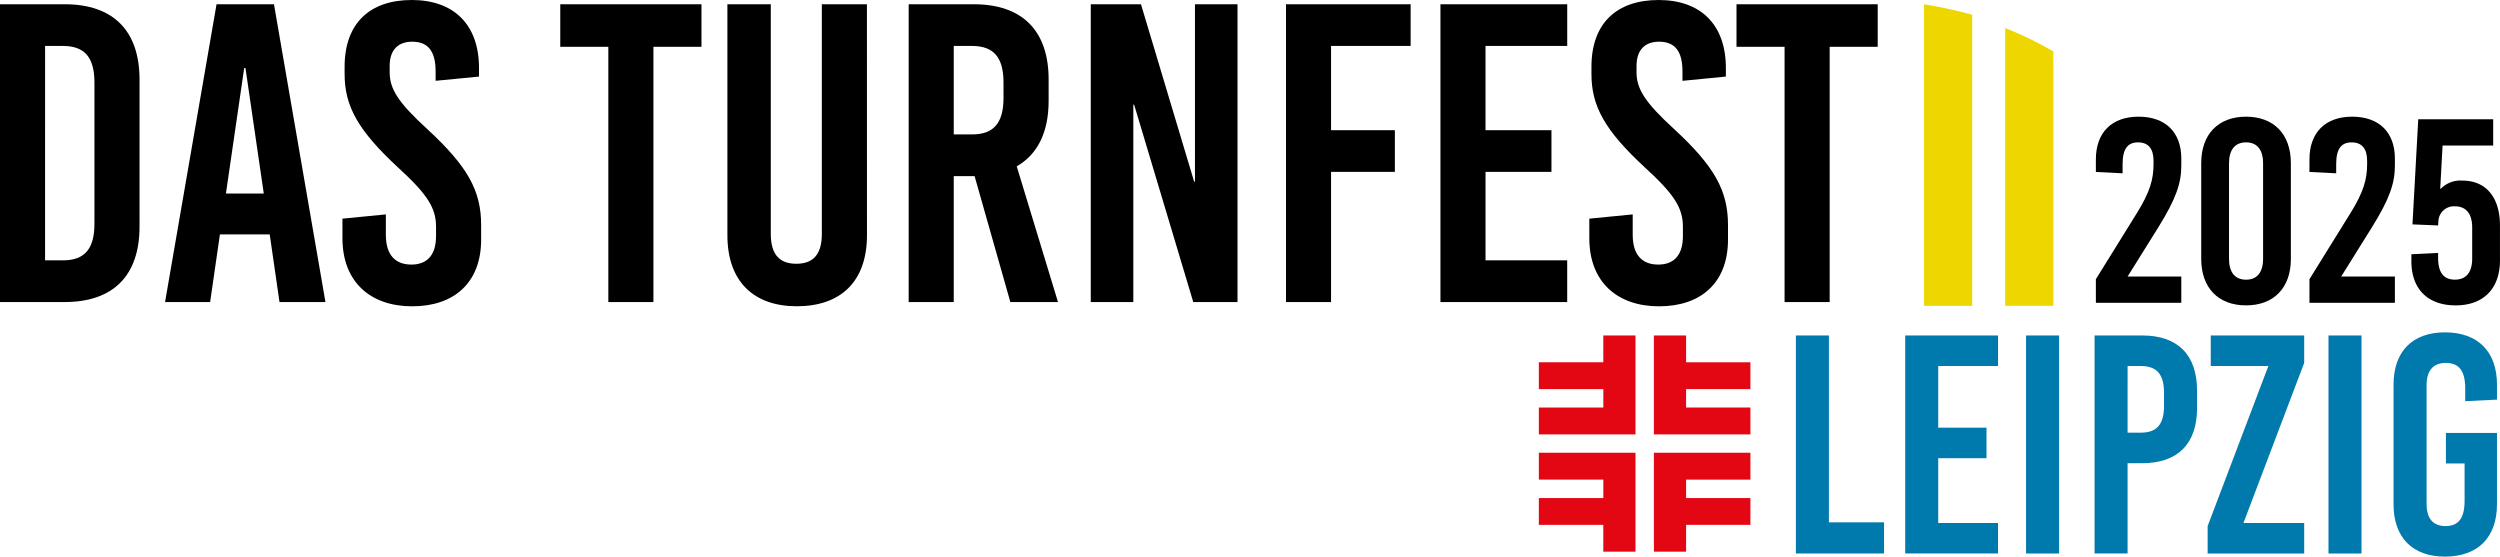 <svg xmlns="http://www.w3.org/2000/svg" xmlns:xlink="http://www.w3.org/1999/xlink" width="306.287" height="68.193" viewBox="0 0 306.287 68.193"><defs><clipPath id="a"><rect width="306.287" height="68.193" transform="translate(0 0)" fill="none"/></clipPath></defs><g transform="translate(0 0)" clip-path="url(#a)"><path d="M372.43,2.1v35.66h-5.9V.81a55.4,55.4,0,0,1,5.9,1.286" transform="translate(-130.805 -0.289)" fill="#eed700"/><path d="M387.886,8.211V39.375h-5.9V5.349a42.209,42.209,0,0,1,5.445,2.6c.154.088.3.172.451.264" transform="translate(-136.321 -1.909)" fill="#eed700"/><path d="M7.922.81c5.941,0,9.173,3.231,9.173,9.225V28.068c0,5.994-3.232,9.226-9.173,9.226H0V.81Zm-2.4,31.376H7.714c2.658,0,3.857-1.407,3.857-4.483V10.4c0-3.075-1.2-4.482-3.857-4.482H5.524Z" transform="translate(0 -0.289)"/><path d="M45.464,37.293l-1.2-8.287h-6.1l-1.2,8.287H31.444L37.751.81h7.036l6.306,36.483ZM38.9,24h4.638L41.294,8.628h-.156Z" transform="translate(-11.221 -0.289)"/><path d="M81.966,8.34V9.382L76.65,9.9V8.757c0-2.5-.938-3.648-2.866-3.648-1.616,0-2.762.886-2.762,2.971v.782c0,2.033,1.043,3.7,4.638,6.984,4.9,4.534,6.568,7.5,6.568,11.727v1.772c0,5.368-3.389,8.183-8.444,8.183-5.108,0-8.548-2.971-8.548-8.339v-2.4l5.317-.522v2.5c0,2.45,1.146,3.648,3.126,3.648,1.668,0,3.023-.886,3.023-3.492V27.78c0-2.293-1.043-3.96-4.638-7.244C67.164,16,65.5,13.031,65.5,9.069V8.184C65.5,2.815,68.624,0,73.732,0s8.235,2.971,8.235,8.339" transform="translate(-23.281 0)"/><path d="M118.142,6.022V37.294h-5.524V6.022h-5.889V.811h17.3V6.022Z" transform="translate(-38.088 -0.289)"/><path d="M155.67,29.111c0,5.733-3.283,8.7-8.6,8.7-5.212,0-8.5-2.971-8.5-8.7V.811h5.316V28.955c0,2.658,1.2,3.648,3.127,3.648s3.127-.99,3.127-3.648V.811h5.524Z" transform="translate(-49.453 -0.289)"/><path d="M181.176,21.866h-2.554V37.293H173.1V.81h7.974c5.942,0,9.173,3.231,9.173,9.225v2.606c0,3.857-1.355,6.567-3.909,8.026l5.055,16.626h-5.836Zm-2.554-5.108h2.241c2.658,0,3.856-1.407,3.856-4.482V10.4c0-3.075-1.2-4.482-3.856-4.482h-2.241Z" transform="translate(-61.774 -0.289)"/><path d="M220.344,37.294,213.1,13.111h-.1V37.294h-5.212V.811h6.15l6.515,21.733h.1V.811h5.212V37.294Z" transform="translate(-74.152 -0.289)"/><path d="M250.5,5.918v10.32h7.818v5.108H250.5V37.294H244.98V.81h15.27V5.918Z" transform="translate(-87.426 -0.289)"/><path d="M279.921,5.918v10.32H288v5.108h-8.078V32.186h10.007v5.108H274.4V.81h15.532V5.918Z" transform="translate(-97.924 -0.289)"/><path d="M319.49,8.34V9.382l-5.316.521V8.757c0-2.5-.938-3.648-2.866-3.648-1.616,0-2.762.886-2.762,2.971v.782c0,2.033,1.043,3.7,4.638,6.984,4.9,4.534,6.568,7.5,6.568,11.727v1.772c0,5.368-3.388,8.183-8.444,8.183-5.108,0-8.547-2.971-8.547-8.339v-2.4l5.316-.522v2.5c0,2.45,1.147,3.648,3.127,3.648,1.668,0,3.023-.886,3.023-3.492V27.78c0-2.293-1.043-3.96-4.638-7.244-4.9-4.534-6.567-7.5-6.567-11.466V8.184c0-5.368,3.127-8.183,8.235-8.183s8.235,2.971,8.235,8.339" transform="translate(-108.046 0)"/><path d="M342.214,6.022V37.294h-5.524V6.022H330.8V.811h17.3V6.022Z" transform="translate(-118.053 -0.289)"/><path d="M352.914,86.8v3.816h-10.8V63.906h4.045V86.8Z" transform="translate(-122.091 -22.806)" fill="#0079ac"/><path d="M366.986,67.646V75.2H372.9v3.74h-5.915v7.937h7.326v3.739H362.94V63.906h11.372v3.74Z" transform="translate(-129.523 -22.806)" fill="#0079ac"/><rect width="4.045" height="26.711" transform="translate(248.223 41.1)" fill="#0079ac"/><path d="M404.852,63.906c4.35,0,6.716,2.366,6.716,6.754V72.8c0,4.388-2.366,6.754-6.716,6.754h-1.794V90.617h-4.045V63.906Zm-1.794,11.906H404.7c1.946,0,2.823-1.03,2.823-3.281v-1.6c0-2.251-.877-3.281-2.823-3.281h-1.641Z" transform="translate(-142.397 -22.806)" fill="#0079ac"/><path d="M424.94,86.878h7.44v3.74H420.551V87.26l7.441-19.614h-7.059V63.907H432.38v3.358Z" transform="translate(-150.083 -22.806)" fill="#0079ac"/><rect width="4.045" height="26.711" transform="translate(285.274 41.1)" fill="#0079ac"/><path d="M468.641,69.724v1.832l-3.892.19v-1.6c0-2.137-.8-3.091-2.366-3.091s-2.365.954-2.365,2.709V84.339c0,1.755.763,2.709,2.328,2.709s2.327-.954,2.327-3.091V79.378h-2.29V75.639h6.258v8.738c0,4.045-2.328,6.411-6.373,6.411-4.006,0-6.3-2.366-6.3-6.411V69.724c0-4.045,2.289-6.411,6.3-6.411,4.045,0,6.373,2.365,6.373,6.411" transform="translate(-162.724 -22.595)" fill="#0079ac"/><path d="M409.726,27.364V28.2c0,2.183-.642,4.077-2.794,7.546l-3.789,6.069h6.582v3.211H399.259v-2.89l5.041-8.123c1.574-2.537,2.023-4.11,2.023-5.941v-.45c0-1.477-.643-2.248-1.895-2.248s-1.895.771-1.895,2.666v1.124L399.259,29V27.461c0-3.308,1.958-5.234,5.234-5.234s5.234,1.895,5.234,5.137" transform="translate(-142.484 -7.932)"/><path d="M430.31,27.91V39.662c0,3.532-2.087,5.683-5.49,5.683s-5.491-2.151-5.491-5.683V27.91c0-3.532,2.088-5.683,5.491-5.683s5.49,2.151,5.49,5.683m-7.577.032V39.63c0,1.67.738,2.569,2.087,2.569s2.087-.9,2.087-2.569V27.942c0-1.67-.738-2.569-2.087-2.569s-2.087.9-2.087,2.569" transform="translate(-149.646 -7.932)"/><path d="M450.415,27.364V28.2c0,2.183-.642,4.077-2.794,7.546l-3.789,6.069h6.582v3.211H439.948v-2.89l5.041-8.123c1.573-2.537,2.023-4.11,2.023-5.941v-.45c0-1.477-.642-2.248-1.895-2.248s-1.894.771-1.894,2.666v1.124L439.948,29V27.461c0-3.308,1.958-5.234,5.234-5.234s5.233,1.895,5.233,5.137" transform="translate(-157.005 -7.932)"/><path d="M469.388,25.936h-6.2l-.289,5.3h.064a3.385,3.385,0,0,1,2.665-1c2.826,0,4.592,1.991,4.592,5.523V40c0,3.468-2.023,5.523-5.427,5.523s-5.426-1.991-5.426-5.4v-.866l3.275-.161v.61c0,1.83.706,2.664,2.056,2.664,1.412,0,2.118-.931,2.118-2.6V35.987c0-1.67-.739-2.6-2.118-2.6a1.906,1.906,0,0,0-2.024,1.895l-.032.449L459.5,35.6l.706-12.875h9.184Z" transform="translate(-163.936 -8.11)"/><path d="M293.147,91.8h7.9V89.54h-7.9V86.247h11.841v12.12h-3.944V95.081h-7.9Z" transform="translate(-104.616 -30.779)" fill="#e30613" fill-rule="evenodd"/><path d="M326.89,91.8h-7.882V89.54h7.882V86.247H315.064v12.12h3.944V95.081h7.882Z" transform="translate(-112.437 -30.779)" fill="#e30613" fill-rule="evenodd"/><path d="M293.147,70.479h7.9v2.255h-7.9v3.293h11.841V63.907h-3.944v3.286h-7.9Z" transform="translate(-104.616 -22.807)" fill="#e30613" fill-rule="evenodd"/><path d="M326.89,70.479h-7.882v2.255h7.882v3.293H315.064V63.907h3.944v3.286h7.882Z" transform="translate(-112.437 -22.807)" fill="#e30613" fill-rule="evenodd"/></g></svg>
